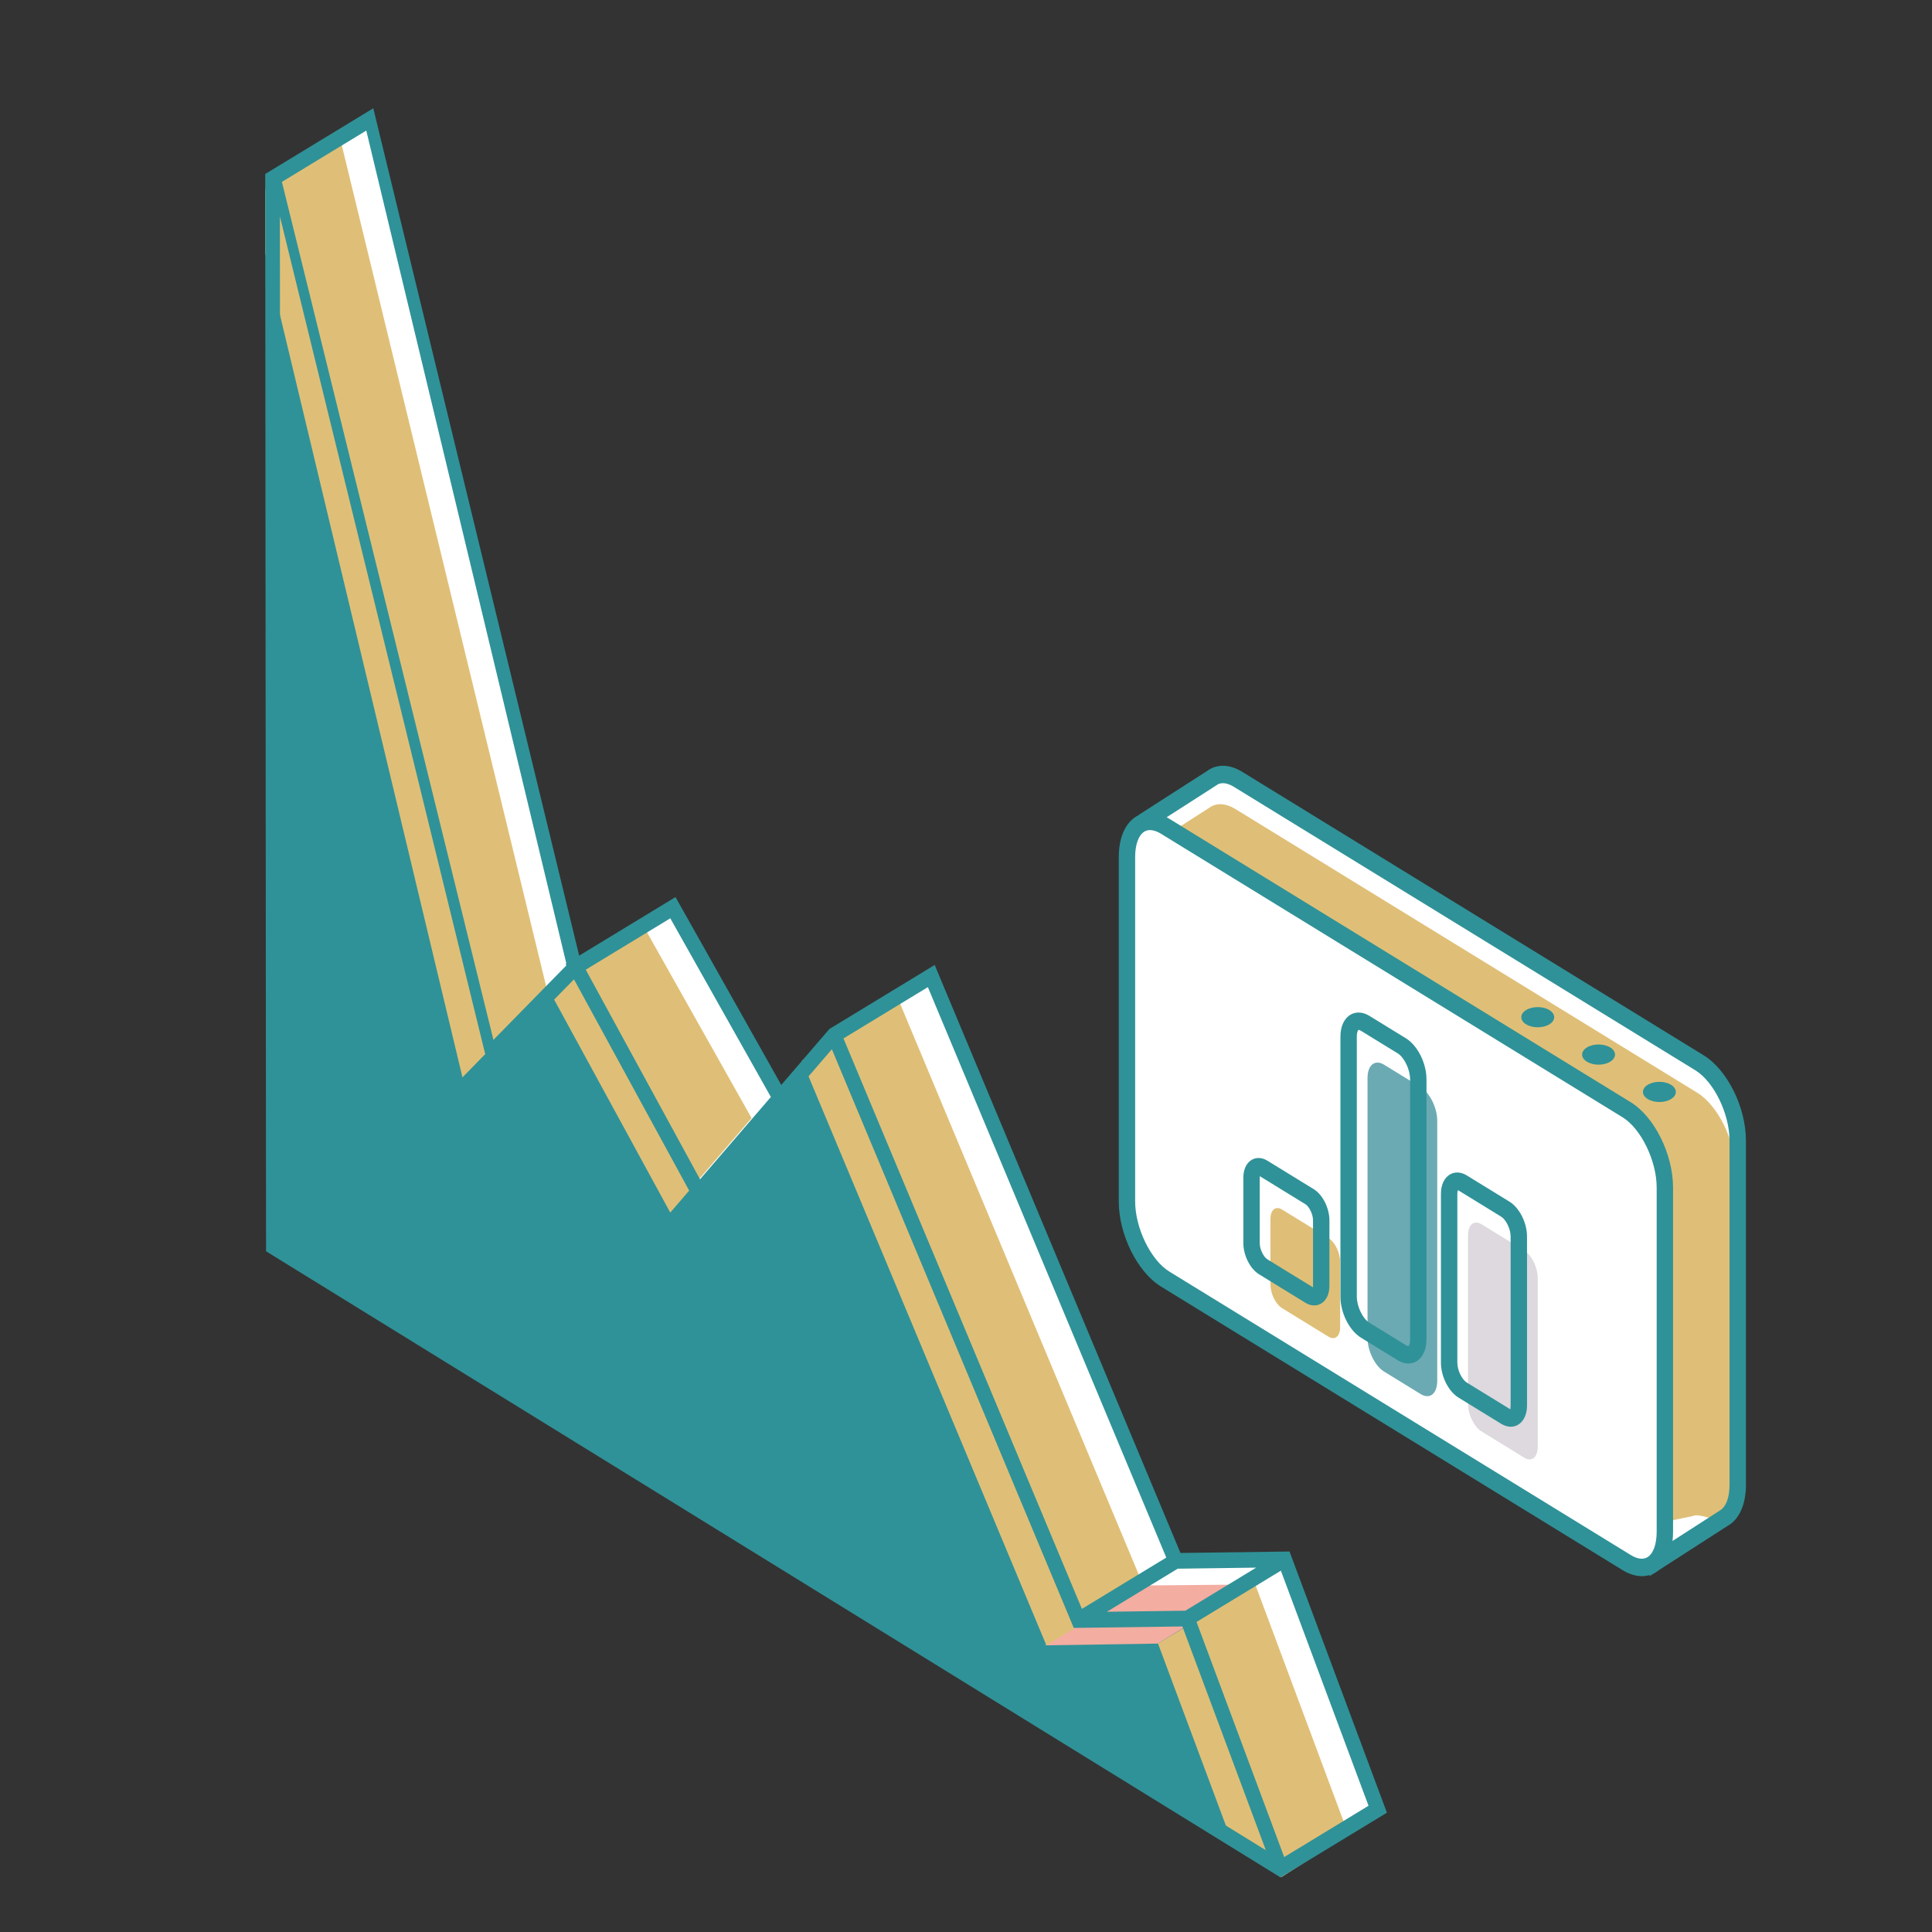 <?xml version="1.0" encoding="UTF-8"?>
<svg id="_圖層_1" data-name="圖層_1" xmlns="http://www.w3.org/2000/svg" viewBox="0 0 1024 1024">
  <rect x="0" y="0" width="1024" height="1024" fill="#333333" stroke="none"/>
  <defs>
    <style>
      .cls-1 {
        fill: #2f9298;
      }

      .cls-2 {
        fill: #ddd9de;
      }

      .cls-3 {
        fill: #fff;
      }

      .cls-4 {
        fill: #dfbf77;
      }

      .cls-5 {
        fill: #6baab3;
      }

      .cls-6 {
        fill: #f3ada1;
      }
    </style>
  </defs>
  <g>
    <polygon class="cls-1" points="144.46 94.63 144.91 660.8 678.69 990.26 629.32 857.85 571.63 858.63 442.06 548.65 370.32 632.03 305.12 512.43 260.19 558.3 144.46 94.63"/>
    <polygon class="cls-3" points="678.69 990.26 730.22 958.92 680.85 826.52 629.32 857.85 678.69 990.26"/>
    <polygon class="cls-4" points="679.17 994.95 714.68 972.21 665.31 839.81 613.78 871.14 653.18 976.8 679.17 994.95"/>
    <polygon class="cls-3" points="623.16 827.29 571.63 858.63 629.32 857.85 680.85 826.52 623.16 827.29"/>
    <polygon class="cls-6" points="606.54 840.34 553.93 872.06 613.78 871.14 664.23 839.81 606.54 840.34"/>
    <polygon class="cls-3" points="493.59 517.32 442.06 548.65 571.63 858.63 623.16 827.29 493.59 517.32"/>
    <polygon class="cls-4" points="476.57 530.76 425.04 562.09 554.61 872.06 606.14 840.73 476.57 530.76"/>
    <polygon class="cls-3" points="356.65 481.1 305.12 512.43 370.32 632.03 413.42 581.94 356.65 481.1"/>
    <polygon class="cls-4" points="341.58 491.76 290.05 523.1 355.25 642.69 398.35 592.61 341.58 491.76"/>
    <polygon class="cls-3" points="195.99 63.3 144.46 94.63 260.19 558.3 305.12 512.43 195.99 63.3"/>
    <polygon class="cls-4" points="180.92 76.01 140.57 100.54 140.57 134.22 245.12 571.01 290.05 525.14 180.92 76.01"/>
    <path class="cls-1" d="M140.57,95.5h0v-3.28l5.74-3.49h0l51.54-31.34,109.12,449.12,51.06-31.04,56.05,99.57,23.39-27.18h0l2.15-2.49,4.26-2.59h0l51.53-31.33,130.27,311.66,54.13-.73h0l3.67-.05,2.24,6.02h0l49.38,132.41-51.53,31.33h0l-4.89,2.97-3.1-1.91h0L141.01,663.2l-.44-567.7ZM194.14,69.21l-44.72,27.19,112.11,454.76,38.67-39.48-.43-.8.39-.24L194.14,69.21ZM408.58,581.42l-53.31-94.7-44.81,27.24,60.57,111.1,37.55-43.64ZM491.79,523.2l-44.73,27.2,51.41,123,74.96,179.34,16.87-10.26,27.86-16.94-126.37-302.34ZM665.8,830.88l-41.59.56-21.87,13.3-15.67,9.53,20.02-.27,21.57-.29,30.66-18.64,6.88-4.19ZM678.89,832.49l-11.35,6.9-33.35,20.28,46.46,124.61,44.7-27.19-46.46-124.61ZM670.92,980.66l-44.23-118.61-54.02.73h0l-3.56.05-2.48-5.94h0l-73.21-175.14-52.51-125.62-22.67,26.34h0s-48.64,56.52-48.64,56.52l-65.38-119.91-45.4,46.35L148.35,114.66l.44,543.73,522.12,322.26Z"/>
  </g>
  <g>
    <g>
      <g>
        <g>
          <path class="cls-3" d="M900.77,563.31l-244.57-150.23c-4.84-2.97-9.29-3.29-12.77-1.4h0c-.47.26-.93.56-1.36.89l-35.38,22.71c-1.39.91-1.86,2.82-1.07,4.33l19.13,36.76v142.37c0,15.88,9.07,34.33,20.27,41.2l192.7,118.37,37.81,50.88,38.06-24.49c4.55-2.48,7.45-8.71,7.45-17.69v-182.5c0-15.88-9.07-34.33-20.27-41.2Z"/>
          <path class="cls-4" d="M899.39,579.05l-244.57-150.23c-4.85-2.98-9.29-3.29-12.78-1.41h0c-.47.26-.92.56-1.36.89l-35.38,22.71c-1.39.91-1.86,2.82-1.07,4.33l19.13,36.76v142.37c0,15.88,9.07,34.33,20.27,41.2l192.7,118.37,20.17,17.99,40.7-8.49c4.55-2.48,22.47,8.18,22.47-.8v-182.5c0-15.88-9.07-34.33-20.27-41.2Z"/>
          <path class="cls-1" d="M874.48,835.26l-39.66-53.39-191.99-117.93c-12.58-7.72-22.43-27.57-22.43-45.19v-141.18l-18.58-35.72c-1.92-3.68-.78-8.29,2.58-10.5l35.43-22.74c.34-.28.97-.69,1.64-1.06,4.94-2.68,10.95-2.12,16.91,1.52l244.57,150.24c12.58,7.72,22.43,27.58,22.43,45.19v182.51c0,10.44-3.58,18.39-9.81,21.8l-41.08,26.44ZM610.01,438.53l19.07,36.64v143.57c0,14.14,8.28,31.17,18.09,37.2l193.94,119.5,35.43,47.69,34.79-22.38c3.45-1.9,5.36-6.97,5.36-13.74v-182.51c0-14.13-8.28-31.17-18.09-37.2l-244.57-150.23c-2.36-1.45-5.79-2.85-8.64-1.29-.28.15-.55.34-.81.54l-34.57,22.2Z"/>
        </g>
        <g>
          <path class="cls-3" d="M862.14,828.17l-244.57-150.23c-11.19-6.87-20.27-25.32-20.27-41.2v-182.5c0-15.88,9.07-23.18,20.27-16.3l244.57,150.23c11.19,6.87,20.27,25.32,20.27,41.2v182.5c0,15.88-9.07,23.18-20.27,16.3Z"/>
          <path class="cls-1" d="M870.2,835.39c-3.27,0-6.75-1.07-10.23-3.21h0s-244.57-150.24-244.57-150.24c-12.58-7.72-22.43-27.58-22.43-45.19v-182.5c0-10.04,3.34-17.86,9.17-21.44,5.08-3.1,11.32-2.72,17.6,1.14l244.57,150.24c12.58,7.72,22.44,27.58,22.44,45.2v182.5c0,10.04-3.34,17.85-9.17,21.43-2.25,1.39-4.75,2.08-7.38,2.08ZM864.31,824.17c2.45,1.51,5.99,2.96,8.93,1.14,3.03-1.86,4.83-6.88,4.83-13.43v-182.5c0-14.14-8.29-31.18-18.1-37.21l-244.57-150.23c-2.45-1.51-5.98-2.94-8.92-1.14-3.03,1.86-4.83,6.88-4.83,13.44v182.5c0,14.14,8.28,31.18,18.09,37.2l244.57,150.24h0Z"/>
        </g>
      </g>
      <g>
        <g>
          <path class="cls-5" d="M753,738.89l-19.42-11.93c-4.84-2.97-8.76-10.94-8.76-17.8v-137.81c0-6.86,3.92-10.01,8.76-7.04l19.42,11.93c4.84,2.97,8.76,10.94,8.76,17.8v137.81c0,6.86-3.92,10.01-8.76,7.04Z"/>
          <path class="cls-1" d="M746.46,722.69c-1.85,0-3.79-.59-5.66-1.74l-19.41-11.92c-6.23-3.82-10.93-13.19-10.93-21.8v-137.8c0-5.3,1.89-9.51,5.19-11.54,2.94-1.78,6.6-1.62,10.08.49l19.41,11.93c6.23,3.83,10.93,13.21,10.93,21.8v137.8c0,5.31-1.9,9.52-5.21,11.55-1.35.82-2.84,1.24-4.4,1.24ZM720.08,545.87s-.08,0-.08.01c-.15.07-.86.99-.86,3.54v137.8c0,5.21,3.08,11.65,6.59,13.8l19.42,11.93c.84.53,1.31.55,1.38.49.14-.07.86-.99.86-3.54v-137.8c0-5.2-3.08-11.65-6.6-13.81l-19.41-11.92c-.69-.42-1.13-.5-1.31-.5Z"/>
        </g>
        <g>
          <path class="cls-2" d="M807.89,772.61l-22.64-13.91c-3.95-2.42-7.15-8.93-7.15-14.53v-89.52c0-5.6,3.2-8.17,7.15-5.75l22.64,13.91c3.95,2.42,7.14,8.93,7.14,14.53v89.52c0,5.6-3.2,8.17-7.14,5.75Z"/>
          <path class="cls-1" d="M800.72,756.2c-1.65,0-3.37-.52-5.03-1.53l-22.64-13.91c-5.31-3.25-9.32-11.21-9.32-18.52v-89.52c0-4.64,1.69-8.33,4.64-10.15,2.68-1.63,5.94-1.48,9.02.41l22.64,13.91c5.31,3.25,9.32,11.21,9.32,18.52v89.52c0,4.63-1.69,8.33-4.64,10.15-1.23.75-2.58,1.13-3.99,1.13ZM800.03,746.68c.25.15.44.22.55.26-.13-.15.09-.84.09-2.01v-89.52c0-4.27-2.63-9.08-4.97-10.52l-22.65-13.92c-.35-.37-.63.36-.63,1.75v89.52c0,4.28,2.63,9.08,4.97,10.52l22.65,13.92Z"/>
        </g>
        <g>
          <path class="cls-4" d="M704.12,708.46l-24.58-15.1c-3.41-2.09-6.18-7.72-6.18-12.56v-34.73c0-4.84,2.77-7.06,6.18-4.97l24.58,15.1c3.41,2.09,6.18,7.72,6.18,12.56v34.73c0,4.84-2.77,7.06-6.18,4.97Z"/>
          <path class="cls-1" d="M696.55,691.92c-1.53,0-3.11-.47-4.63-1.4h0s-24.58-15.11-24.58-15.11c-4.76-2.91-8.34-10.03-8.34-16.55v-34.73c0-4.24,1.57-7.63,4.31-9.32,2.49-1.51,5.53-1.39,8.38.35l24.58,15.1c4.76,2.91,8.35,10.03,8.35,16.55v34.73c0,4.24-1.57,7.63-4.3,9.31-1.15.71-2.43,1.06-3.76,1.06ZM667.72,623.4c-.02.21-.04.45-.04.74v34.73c0,3.44,2.15,7.42,4,8.56l24.21,14.87c.03-.21.04-.45.04-.74v-34.73c0-3.44-2.15-7.42-4-8.55l-24.21-14.88Z"/>
        </g>
      </g>
    </g>
    <g>
      <path class="cls-1" d="M885.68,574.96c3.4,2.09,3.4,5.48,0,7.57-3.41,2.09-8.93,2.09-12.33,0-3.41-2.09-3.41-5.48,0-7.57,3.4-2.09,8.93-2.09,12.33,0Z"/>
      <path class="cls-1" d="M853.44,555.16c3.41,2.09,3.4,5.48,0,7.57-3.41,2.09-8.92,2.09-12.33,0-3.41-2.09-3.41-5.48,0-7.57,3.41-2.09,8.92-2.09,12.33,0Z"/>
      <path class="cls-1" d="M821.2,535.35c3.41,2.09,3.41,5.48,0,7.57-3.41,2.09-8.92,2.09-12.33,0-3.41-2.09-3.41-5.48,0-7.57,3.41-2.09,8.92-2.09,12.33,0Z"/>
    </g>
  </g>
</svg>